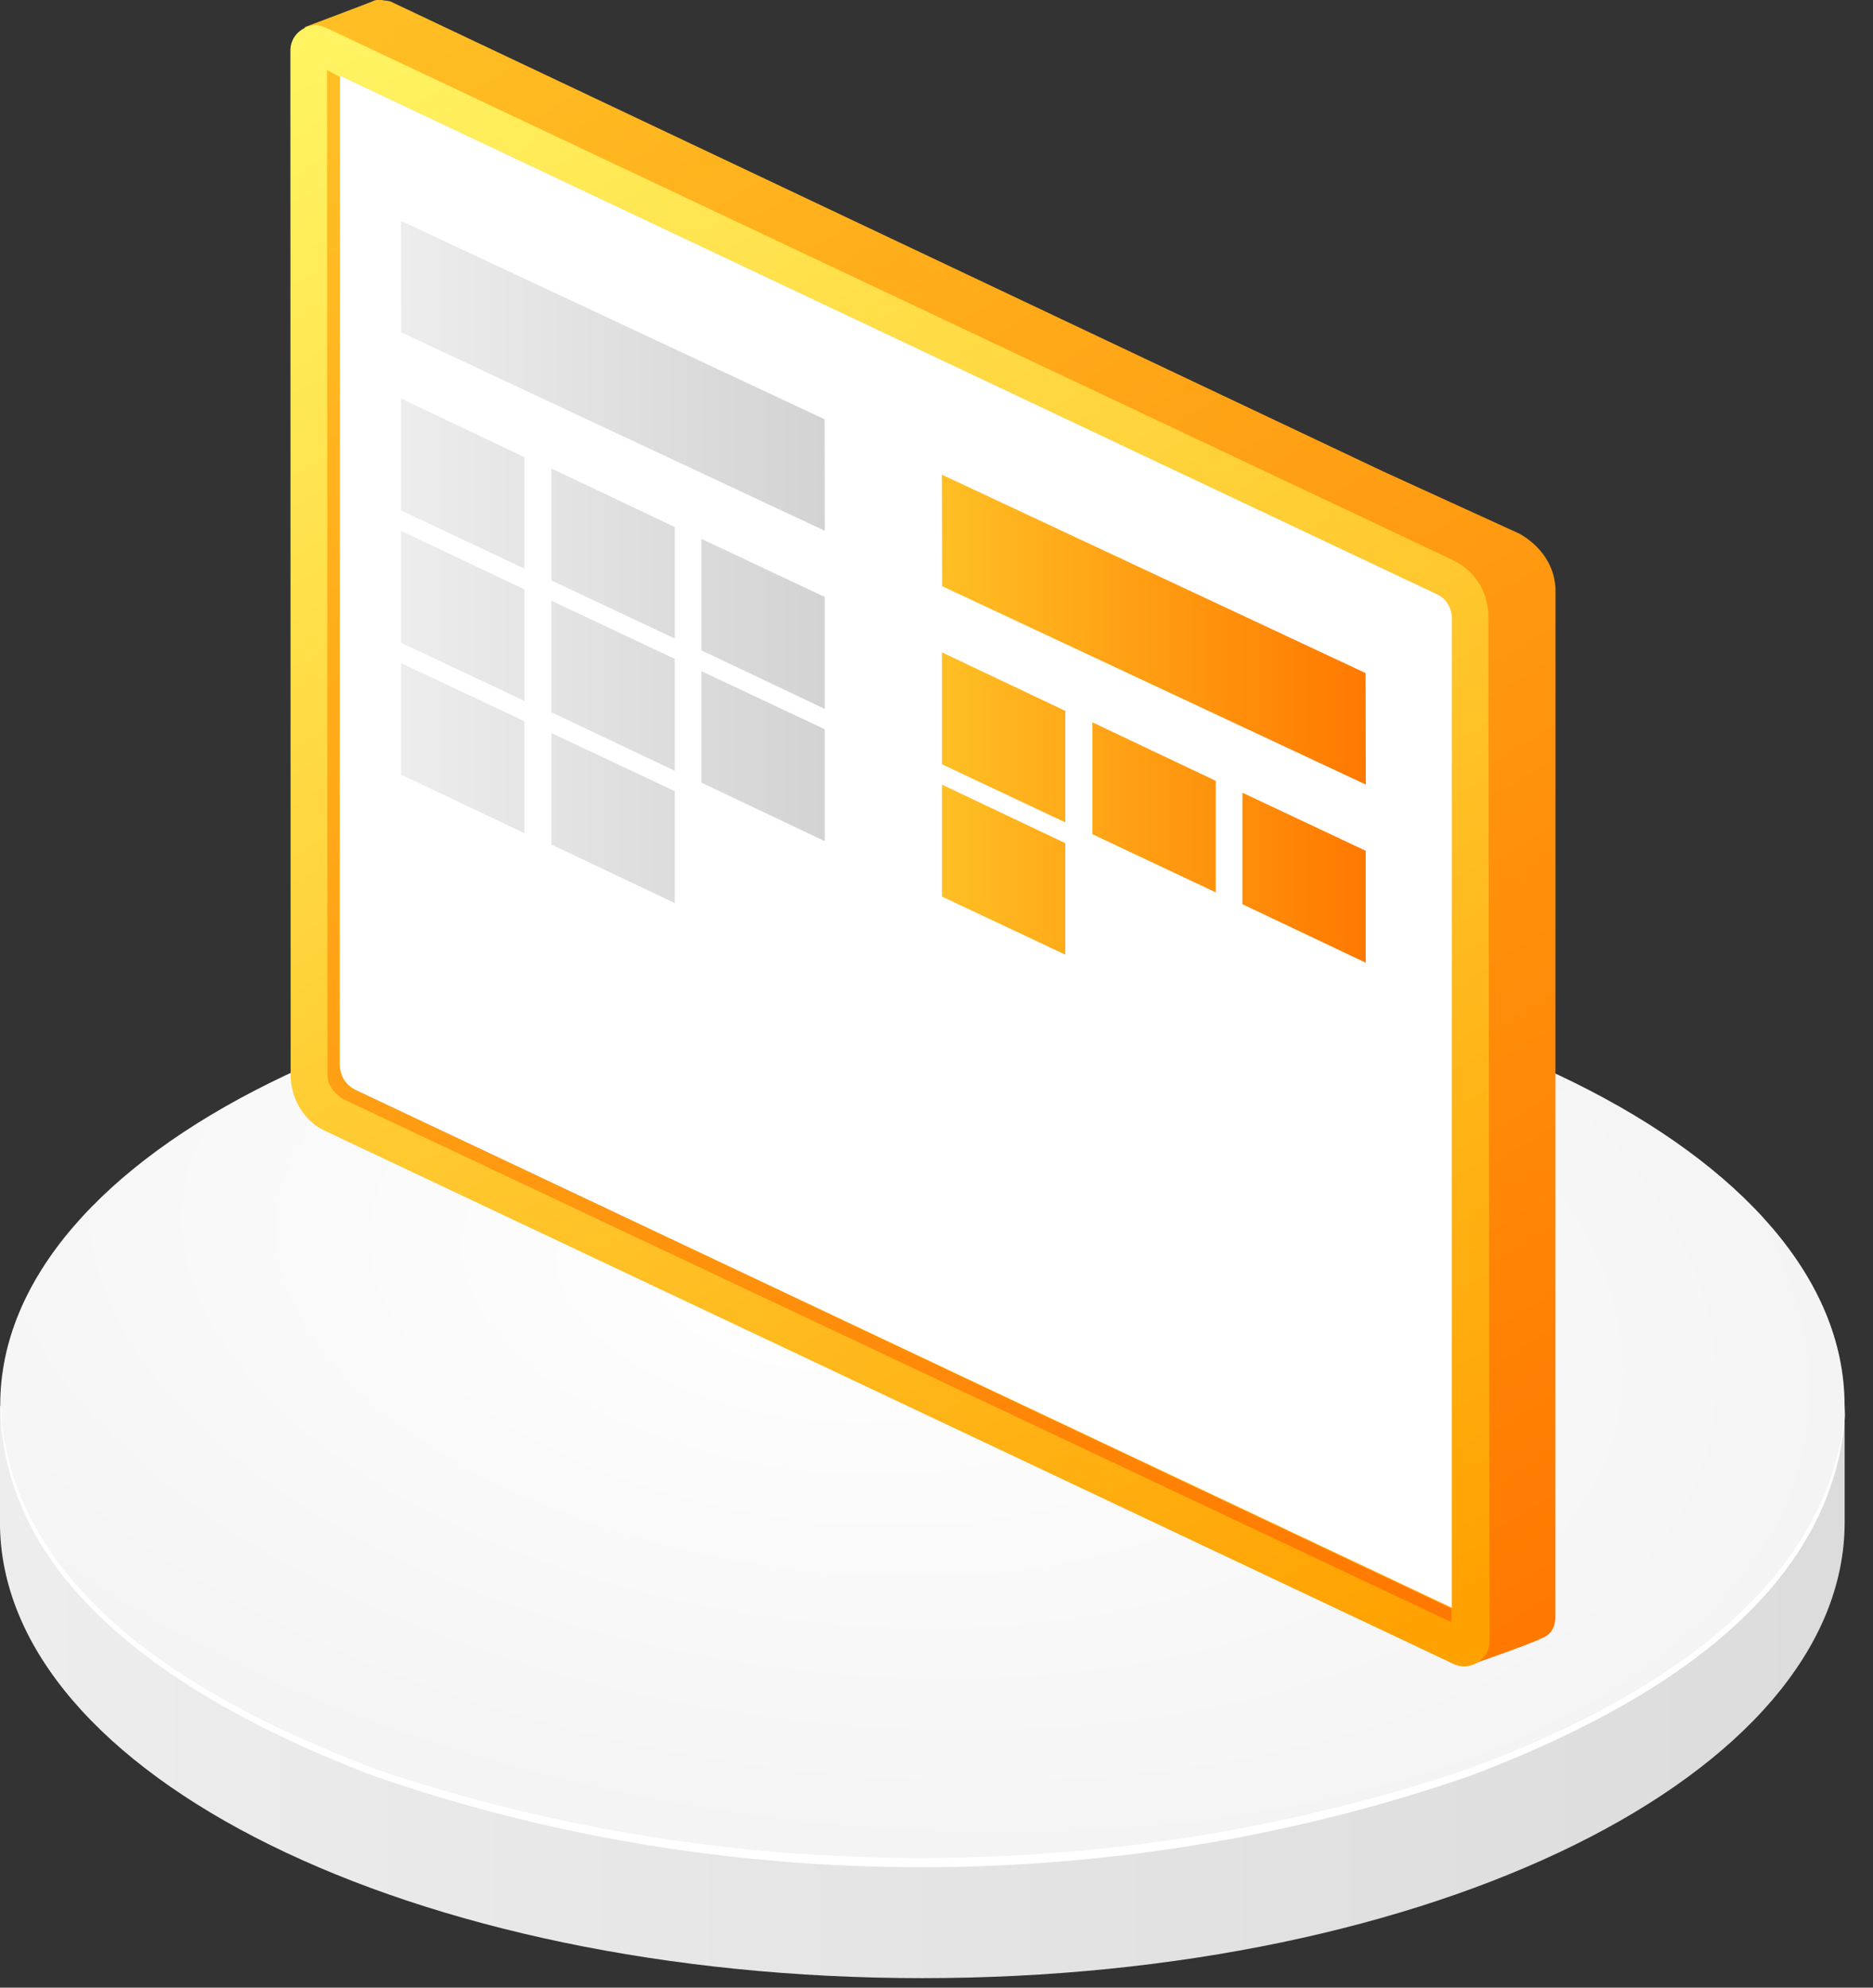 <?xml version="1.0" encoding="UTF-8" standalone="no"?>
<!DOCTYPE svg PUBLIC "-//W3C//DTD SVG 1.1//EN" "http://www.w3.org/Graphics/SVG/1.1/DTD/svg11.dtd">
<svg width="100%" height="100%" viewBox="0 0 66 70" version="1.1" xmlns="http://www.w3.org/2000/svg" xmlns:xlink="http://www.w3.org/1999/xlink" xml:space="preserve" xmlns:serif="http://www.serif.com/" style="fill-rule:evenodd;clip-rule:evenodd;stroke-linejoin:round;stroke-miterlimit:2;">
    <rect x="0" y="0" width="66" height="70" fill="#333333" stroke="none"/>
    <g transform="matrix(1,0,0,1,-4047.47,-1143.46)">
        <g transform="matrix(1,0,0,1,3240,0)">
            <g transform="matrix(65.003,0,0,-65.003,807.468,1203.05)">
                <path d="M-0,0.155L-0,0.092C-0,-0.045 0.224,-0.155 0.5,-0.155C0.776,-0.155 1,-0.045 1,0.092L1,0.155L-0,0.155Z" style="fill:url(#_Linear1);fill-rule:nonzero;"/>
            </g>
            <g transform="matrix(7.182,20.196,36.166,-3.4639e-14,832.417,1190.46)">
                <path d="M0.123,-0.714C0.563,-0.802 0.919,-0.47 0.919,0.026C0.919,0.523 0.563,0.996 0.123,1.083C-0.316,1.17 -0.672,0.839 -0.672,0.342C-0.672,-0.154 -0.316,-0.627 0.123,-0.714Z" style="fill:url(#_Radial2);fill-rule:nonzero;"/>
            </g>
            <g transform="matrix(1,0,0,1,807.492,1210.3)">
                <path d="M0,-17.343C0.012,-17.114 0.031,-16.888 0.057,-16.666C0.076,-16.509 0.098,-16.354 0.124,-16.201C1.16,-10.031 7.842,-6.577 13.245,-4.526C25.548,-0.354 39.401,-0.374 51.703,-4.538C57.129,-6.526 63.613,-10.07 64.831,-16.043C64.917,-16.465 64.976,-16.897 65.007,-17.343C64.992,-16.883 64.945,-16.437 64.871,-16.003C63.821,-9.883 57.175,-6.34 51.789,-4.301C39.435,-0.018 25.514,0 13.16,-4.293C7.787,-6.329 0.903,-10.018 0.081,-16.153C0.059,-16.317 0.042,-16.482 0.029,-16.649C0.011,-16.877 0.001,-17.108 0,-17.343" style="fill:white;fill-rule:nonzero;"/>
            </g>
            <g transform="matrix(1,0,0,1,0,-1)">
                <g transform="matrix(36.051,58.7,58.7,-36.051,822.602,1144.01)">
                    <path d="M-0.009,-0.028C-0.009,-0.029 -0.016,-0.065 -0.016,-0.065L0.465,-0.329C0.476,-0.336 0.489,-0.335 0.5,-0.329L1.01,0.007C1.01,0.007 1.017,0.039 1.017,0.043C1.018,0.048 1.016,0.052 1.011,0.055L0.565,0.329C0.554,0.336 0.541,0.335 0.53,0.329L0.466,0.286L-0.003,-0.02C-0.005,-0.021 -0.006,-0.023 -0.007,-0.024C-0.008,-0.025 -0.009,-0.027 -0.009,-0.028Z" style="fill:url(#_Linear3);fill-rule:nonzero;"/>
                </g>
                <g transform="matrix(35.824,58.33,58.33,-35.824,820.883,1145.05)">
                    <path d="M-0.009,-0.049L0.439,-0.324C0.45,-0.331 0.464,-0.331 0.474,-0.324L1.011,0.027C1.019,0.032 1.019,0.044 1.011,0.049L0.562,0.324C0.551,0.331 0.538,0.331 0.527,0.324L-0.01,-0.027C-0.011,-0.028 -0.013,-0.029 -0.014,-0.031C-0.017,-0.037 -0.016,-0.045 -0.009,-0.049Z" style="fill:url(#_Linear4);fill-rule:nonzero;"/>
                </g>
                <g transform="matrix(34.101,55.524,55.524,-34.101,813.874,1151.29)">
                    <path d="M0.447,-0.182C0.452,-0.185 0.457,-0.184 0.462,-0.182L1.017,0.181L1.011,0.185L0.462,-0.173C0.457,-0.176 0.451,-0.176 0.446,-0.174L-0.009,0.106L-0.016,0.102L0.447,-0.182Z" style="fill:url(#_Linear5);fill-rule:nonzero;"/>
                </g>
                <g transform="matrix(34.565,56.28,56.28,-34.565,821.749,1145.95)">
                    <path d="M0.447,-0.315C0.451,-0.318 0.457,-0.318 0.462,-0.315L1.003,0.039L0.554,0.315C0.549,0.318 0.543,0.318 0.539,0.315L-0.003,-0.039L0.447,-0.315Z" style="fill:url(#_Linear6);fill-rule:nonzero;"/>
                </g>
                <g transform="matrix(1,0,0,1,858.097,1182.83)">
                    <path d="M0,-17.442L-38.64,-35.691L-38.64,-0.836C-38.64,-0.48 -38.432,-0.152 -38.111,-0.001L0.529,18.249L0.529,-16.607C0.529,-16.962 0.322,-17.29 0,-17.442" style="fill:white;fill-rule:nonzero;"/>
                </g>
                <g transform="matrix(14.931,0,0,-14.931,821.601,1167.38)">
                    <path d="M0,0.331L0.291,0.194L0.291,0.457L0,0.595L0,0.331ZM0.355,0.166L0.646,0.029L0.646,0.292L0.355,0.43L0.355,0.166ZM0,0.019L0.291,-0.118L0.291,0.145L0,0.283L0,0.019ZM0.709,0.001L1,-0.137L1,0.127L0.709,0.264L0.709,0.001ZM0.355,-0.145L0.646,-0.283L0.646,-0.019L0.355,0.118L0.355,-0.145ZM0,-0.292L0.291,-0.43L0.291,-0.166L0,-0.029L0,-0.292ZM0.709,-0.311L1,-0.449L1,-0.185L0.709,-0.048L0.709,-0.311ZM0.355,-0.457L0.646,-0.595L0.646,-0.331L0.355,-0.194L0.355,-0.457Z" style="fill:url(#_Linear7);fill-rule:nonzero;"/>
                </g>
                <g transform="matrix(14.931,0,0,-14.931,840.664,1172.9)">
                    <path d="M-0,0.102L0.291,-0.035L0.291,0.228L-0,0.366L-0,0.102ZM0.355,-0.063L0.646,-0.2L0.646,0.063L0.355,0.201L0.355,-0.063ZM-0,-0.21L0.291,-0.347L0.291,-0.084L-0,0.054L-0,-0.21ZM0.709,-0.228L1,-0.366L1,-0.102L0.709,0.035L0.709,-0.228Z" style="fill:url(#_Linear8);fill-rule:nonzero;"/>
                </g>
                <g transform="matrix(13.522,6.33,6.33,-13.522,822.305,1154.53)">
                    <path d="M0.004,-0.119L1.108,-0.119L0.996,0.119L-0.108,0.119L0.004,-0.119Z" style="fill:url(#_Linear9);fill-rule:nonzero;"/>
                </g>
                <g transform="matrix(13.523,6.329,6.329,-13.523,841.368,1163.47)">
                    <path d="M0.004,-0.119L1.108,-0.119L0.996,0.119L-0.108,0.119L0.004,-0.119Z" style="fill:url(#_Linear10);fill-rule:nonzero;"/>
                </g>
            </g>
        </g>
    </g>
    <defs>
        <linearGradient id="_Linear1" x1="0" y1="0" x2="1" y2="0" gradientUnits="userSpaceOnUse" gradientTransform="matrix(1,0,0,-1,0,1.35224e-05)"><stop offset="0" style="stop-color:rgb(237,237,237);stop-opacity:1"/><stop offset="1" style="stop-color:rgb(220,220,220);stop-opacity:1"/></linearGradient>
        <radialGradient id="_Radial2" cx="0" cy="0" r="1" gradientUnits="userSpaceOnUse" gradientTransform="matrix(0.271,0.963,0.963,-0.271,-0.088,0.116)"><stop offset="0" style="stop-color:white;stop-opacity:1"/><stop offset="0.02" style="stop-color:white;stop-opacity:1"/><stop offset="1" style="stop-color:rgb(244,244,244);stop-opacity:1"/></radialGradient>
        <linearGradient id="_Linear3" x1="0" y1="0" x2="1" y2="0" gradientUnits="userSpaceOnUse" gradientTransform="matrix(1,0,0,-1,0,-1.31757e-06)"><stop offset="0" style="stop-color:rgb(255,191,36);stop-opacity:1"/><stop offset="1" style="stop-color:rgb(255,121,0);stop-opacity:1"/></linearGradient>
        <linearGradient id="_Linear4" x1="0" y1="0" x2="1" y2="0" gradientUnits="userSpaceOnUse" gradientTransform="matrix(1,-5.55112e-17,-5.55112e-17,-1,0,1.75523e-05)"><stop offset="0" style="stop-color:rgb(255,243,97);stop-opacity:1"/><stop offset="1" style="stop-color:rgb(255,161,0);stop-opacity:1"/></linearGradient>
        <linearGradient id="_Linear5" x1="0" y1="0" x2="1" y2="0" gradientUnits="userSpaceOnUse" gradientTransform="matrix(1,0,0,-1,0,0.001)"><stop offset="0" style="stop-color:rgb(255,191,36);stop-opacity:1"/><stop offset="1" style="stop-color:rgb(255,121,0);stop-opacity:1"/></linearGradient>
        <linearGradient id="_Linear6" x1="0" y1="0" x2="1" y2="0" gradientUnits="userSpaceOnUse" gradientTransform="matrix(1,0,0,-1,0,-5.65624e-06)"><stop offset="0" style="stop-color:rgb(237,237,237);stop-opacity:1"/><stop offset="1" style="stop-color:rgb(220,220,220);stop-opacity:1"/></linearGradient>
        <linearGradient id="_Linear7" x1="0" y1="0" x2="1" y2="0" gradientUnits="userSpaceOnUse" gradientTransform="matrix(1,0,0,-1,0,1.4132e-05)"><stop offset="0" style="stop-color:rgb(237,237,237);stop-opacity:1"/><stop offset="1" style="stop-color:rgb(211,211,211);stop-opacity:1"/></linearGradient>
        <linearGradient id="_Linear8" x1="0" y1="0" x2="1" y2="0" gradientUnits="userSpaceOnUse" gradientTransform="matrix(1,0,0,-1,0,-1.80568e-05)"><stop offset="0" style="stop-color:rgb(255,191,36);stop-opacity:1"/><stop offset="1" style="stop-color:rgb(255,121,0);stop-opacity:1"/></linearGradient>
        <linearGradient id="_Linear9" x1="0" y1="0" x2="1" y2="0" gradientUnits="userSpaceOnUse" gradientTransform="matrix(0.906,0.424,0.424,-0.906,0.047,-0.212)"><stop offset="0" style="stop-color:rgb(237,237,237);stop-opacity:1"/><stop offset="1" style="stop-color:rgb(211,211,211);stop-opacity:1"/></linearGradient>
        <linearGradient id="_Linear10" x1="0" y1="0" x2="1" y2="0" gradientUnits="userSpaceOnUse" gradientTransform="matrix(0.906,0.424,0.424,-0.906,0.047,-0.212)"><stop offset="0" style="stop-color:rgb(255,191,36);stop-opacity:1"/><stop offset="1" style="stop-color:rgb(255,121,0);stop-opacity:1"/></linearGradient>
    </defs>
</svg>
